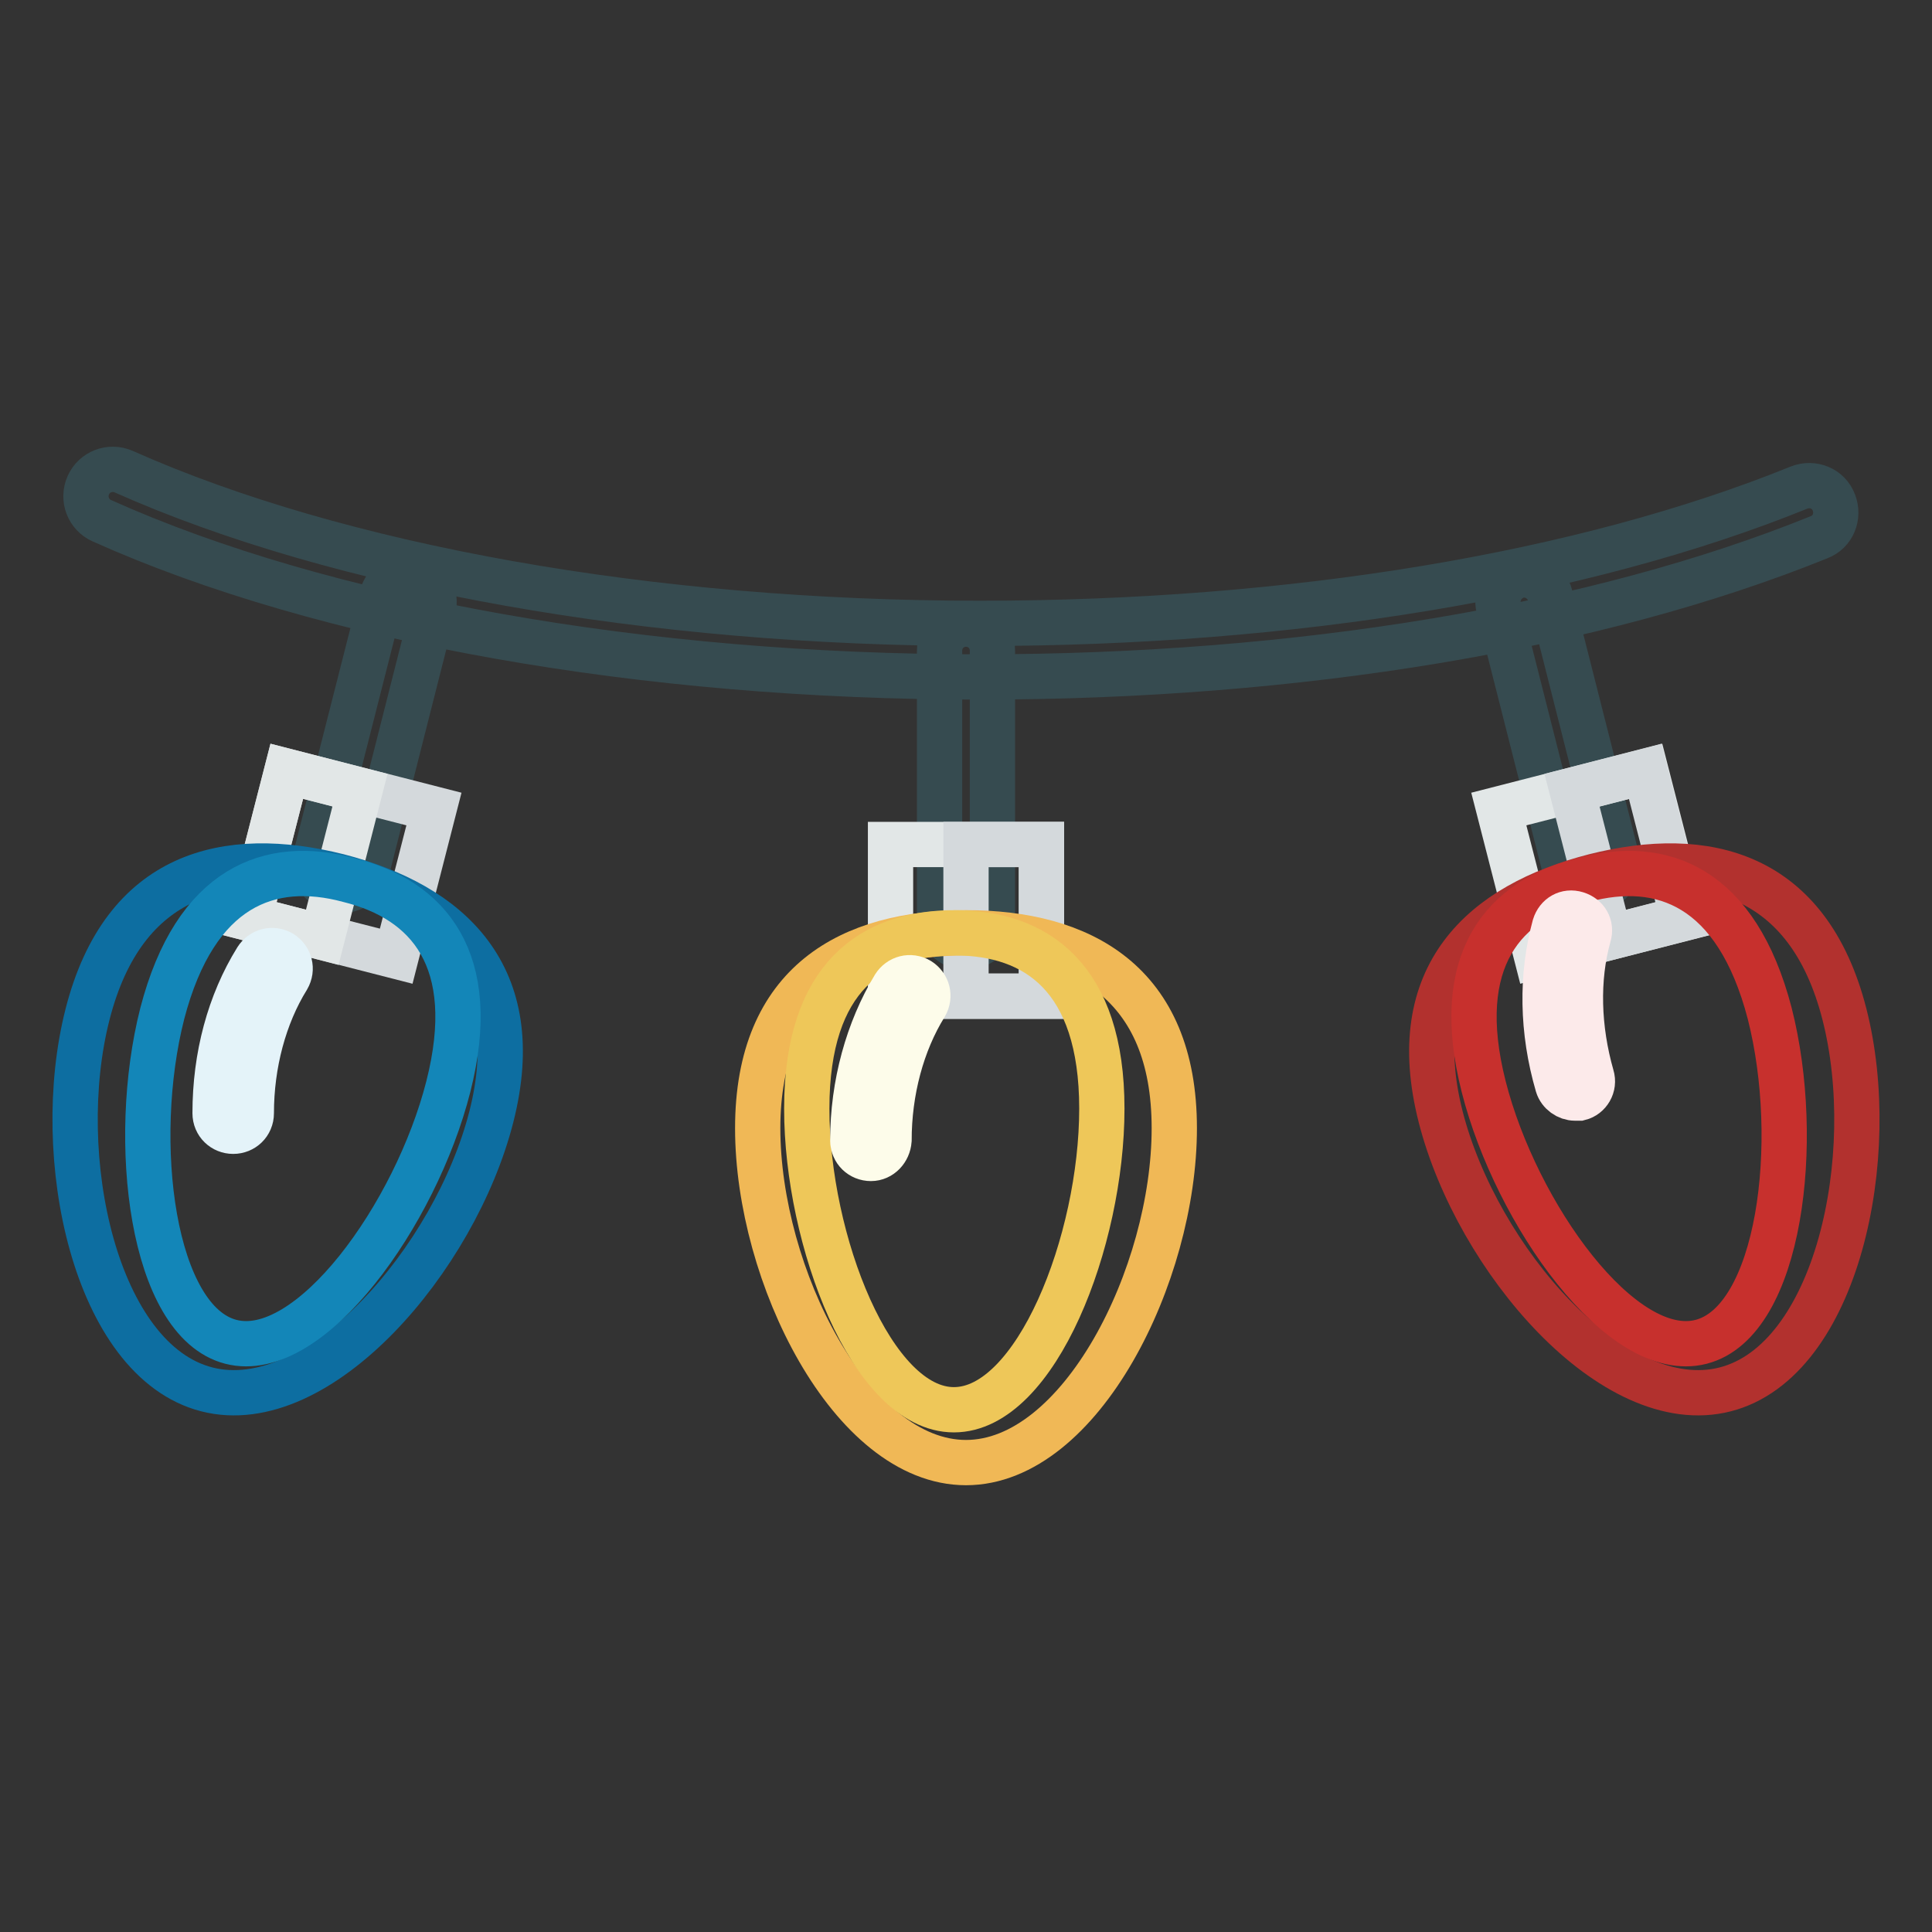 <?xml version="1.0" encoding="utf-8"?>
<!-- Svg Vector Icons : http://www.onlinewebfonts.com/icon -->
<!DOCTYPE svg PUBLIC "-//W3C//DTD SVG 1.1//EN" "http://www.w3.org/Graphics/SVG/1.1/DTD/svg11.dtd">
<svg version="1.1" xmlns="http://www.w3.org/2000/svg" xmlns:xlink="http://www.w3.org/1999/xlink" x="0px" y="0px" viewBox="0 0 256 256" enable-background="new 0 0 256 256" xml:space="preserve">
<rect x="0" y="0" width="256" height="256" fill="#333333" stroke="none"/>
<g> <path stroke-width="6" fill-opacity="0" stroke="#364b50"  d="M129.8,89.7c-44.5,0-86.9-7.5-116.3-20.7c-1.8-0.8-2.6-2.9-1.8-4.7c0.8-1.8,2.9-2.6,4.7-1.8 c28.5,12.7,69.9,20.1,113.4,20.1c41.4,0,80-6.4,108.6-18c1.8-0.7,3.9,0.1,4.6,2c0.7,1.8-0.1,3.9-2,4.6 C211.6,83.1,172.1,89.7,129.8,89.7z"/> <path stroke-width="6" fill-opacity="0" stroke="#364b50"  d="M128,125.5c-2,0-3.5-1.6-3.5-3.5V86.2c0-2,1.6-3.5,3.5-3.5c2,0,3.5,1.6,3.5,3.5v35.7 C131.5,123.9,130,125.5,128,125.5z"/> <path stroke-width="6" fill-opacity="0" stroke="#e2e7e7"  d="M118,111.9H138V132H118V111.9z"/> <path stroke-width="6" fill-opacity="0" stroke="#d4d9dc"  d="M128,111.9h10V132h-10V111.9z"/> <path stroke-width="6" fill-opacity="0" stroke="#f0b856"  d="M155.6,149.5c0,19.4-12.4,44.3-27.6,44.3c-15.2,0-27.6-24.9-27.6-44.3s12.4-25.9,27.6-25.9 C143.2,123.6,155.6,130.1,155.6,149.5z"/> <path stroke-width="6" fill-opacity="0" stroke="#eec759"  d="M146,146.9c0,17.5-8.7,39.9-19.6,39.9s-19.5-22.5-19.5-39.9c0-17.5,8.7-23.3,19.6-23.3 C137.3,123.6,146,129.5,146,146.9L146,146.9z"/> <path stroke-width="6" fill-opacity="0" stroke="#364b50"  d="M210.8,118c-1.6,0-3-1.1-3.4-2.7l-8.8-34.7c-0.5-1.9,0.7-3.8,2.5-4.3c1.9-0.5,3.8,0.7,4.3,2.6l8.8,34.7 c0.5,1.9-0.7,3.8-2.5,4.3C211.4,118,211.1,118,210.8,118L210.8,118z"/> <path stroke-width="6" fill-opacity="0" stroke="#e2e7e7"  d="M198.6,107.2l19.5-5l5,19.5l-19.5,5L198.6,107.2z"/> <path stroke-width="6" fill-opacity="0" stroke="#d4d9dc"  d="M208.3,104.7l9.7-2.5l5,19.5l-9.7,2.5L208.3,104.7z"/> <path stroke-width="6" fill-opacity="0" stroke="#b2312e"  d="M244.4,134.4c4.8,18.8-1,45.9-15.8,49.7c-14.8,3.8-32.9-17.3-37.7-36.1s5.6-28.1,20.4-31.9 C226,112.4,239.6,115.6,244.4,134.4z"/> <path stroke-width="6" fill-opacity="0" stroke="#c7302d"  d="M234.5,134.3c4.3,16.9,1.4,40.8-9.1,43.5c-10.5,2.7-24.5-16.9-28.8-33.8c-4.3-16.9,2.7-24.8,13.2-27.4 C220.2,113.8,230.1,117.4,234.5,134.3z"/> <path stroke-width="6" fill-opacity="0" stroke="#364b50"  d="M45.2,118c-0.3,0-0.6,0-0.9-0.1c-1.9-0.5-3-2.4-2.5-4.3L50.6,79c0.5-1.9,2.4-3,4.3-2.6 c1.9,0.5,3,2.4,2.5,4.3l-8.8,34.7C48.2,117,46.8,118,45.2,118z"/> <path stroke-width="6" fill-opacity="0" stroke="#d4d9dc"  d="M52.5,126.7l-19.5-5l5-19.5l19.5,5L52.5,126.7z"/> <path stroke-width="6" fill-opacity="0" stroke="#e2e7e7"  d="M42.7,124.2l-9.7-2.5l5-19.5l9.7,2.5L42.7,124.2z"/> <path stroke-width="6" fill-opacity="0" stroke="#0d6ea1"  d="M11.6,134.4c-4.8,18.8,1,45.9,15.8,49.7c14.8,3.8,32.9-17.3,37.7-36.1s-5.6-28.1-20.3-31.9 C30,112.4,16.4,115.6,11.6,134.4z"/> <path stroke-width="6" fill-opacity="0" stroke="#1386b8"  d="M21.5,134.3c-4.3,16.9-1.4,40.8,9.1,43.5c10.5,2.7,24.5-16.9,28.8-33.8c4.3-16.9-2.7-24.8-13.2-27.4 C35.8,113.8,25.9,117.4,21.5,134.3z"/> <path stroke-width="6" fill-opacity="0" stroke="#e4f3f9"  d="M30.9,149.9c-1.3,0-2.4-1-2.4-2.4c0-7.5,1.9-14.6,5.5-20.4c0.7-1.1,2.1-1.5,3.3-0.8 c1.1,0.7,1.5,2.1,0.8,3.3c-3.1,5-4.8,11.4-4.8,17.9C33.3,148.9,32.2,149.9,30.9,149.9z"/> <path stroke-width="6" fill-opacity="0" stroke="#fdfcea"  d="M115.4,153.5c-1.3,0-2.4-1-2.4-2.4c0-7.4,2-14.6,5.5-20.4c0.7-1.1,2.1-1.5,3.3-0.8c1.1,0.7,1.5,2.1,0.8,3.3 c-3.1,5-4.8,11.4-4.8,17.9C117.7,152.4,116.7,153.5,115.4,153.5z"/> <path stroke-width="6" fill-opacity="0" stroke="#fceaea"  d="M208.7,145.5c-1,0-2-0.7-2.3-1.7c-2.1-7.2-2.2-14.5-0.4-21.1c0.4-1.3,1.6-2,2.9-1.6c1.3,0.4,2,1.6,1.6,2.9 c-1.6,5.7-1.4,12.3,0.4,18.6c0.4,1.3-0.4,2.6-1.6,2.9C209.1,145.5,208.9,145.5,208.7,145.5z"/></g>
</svg>